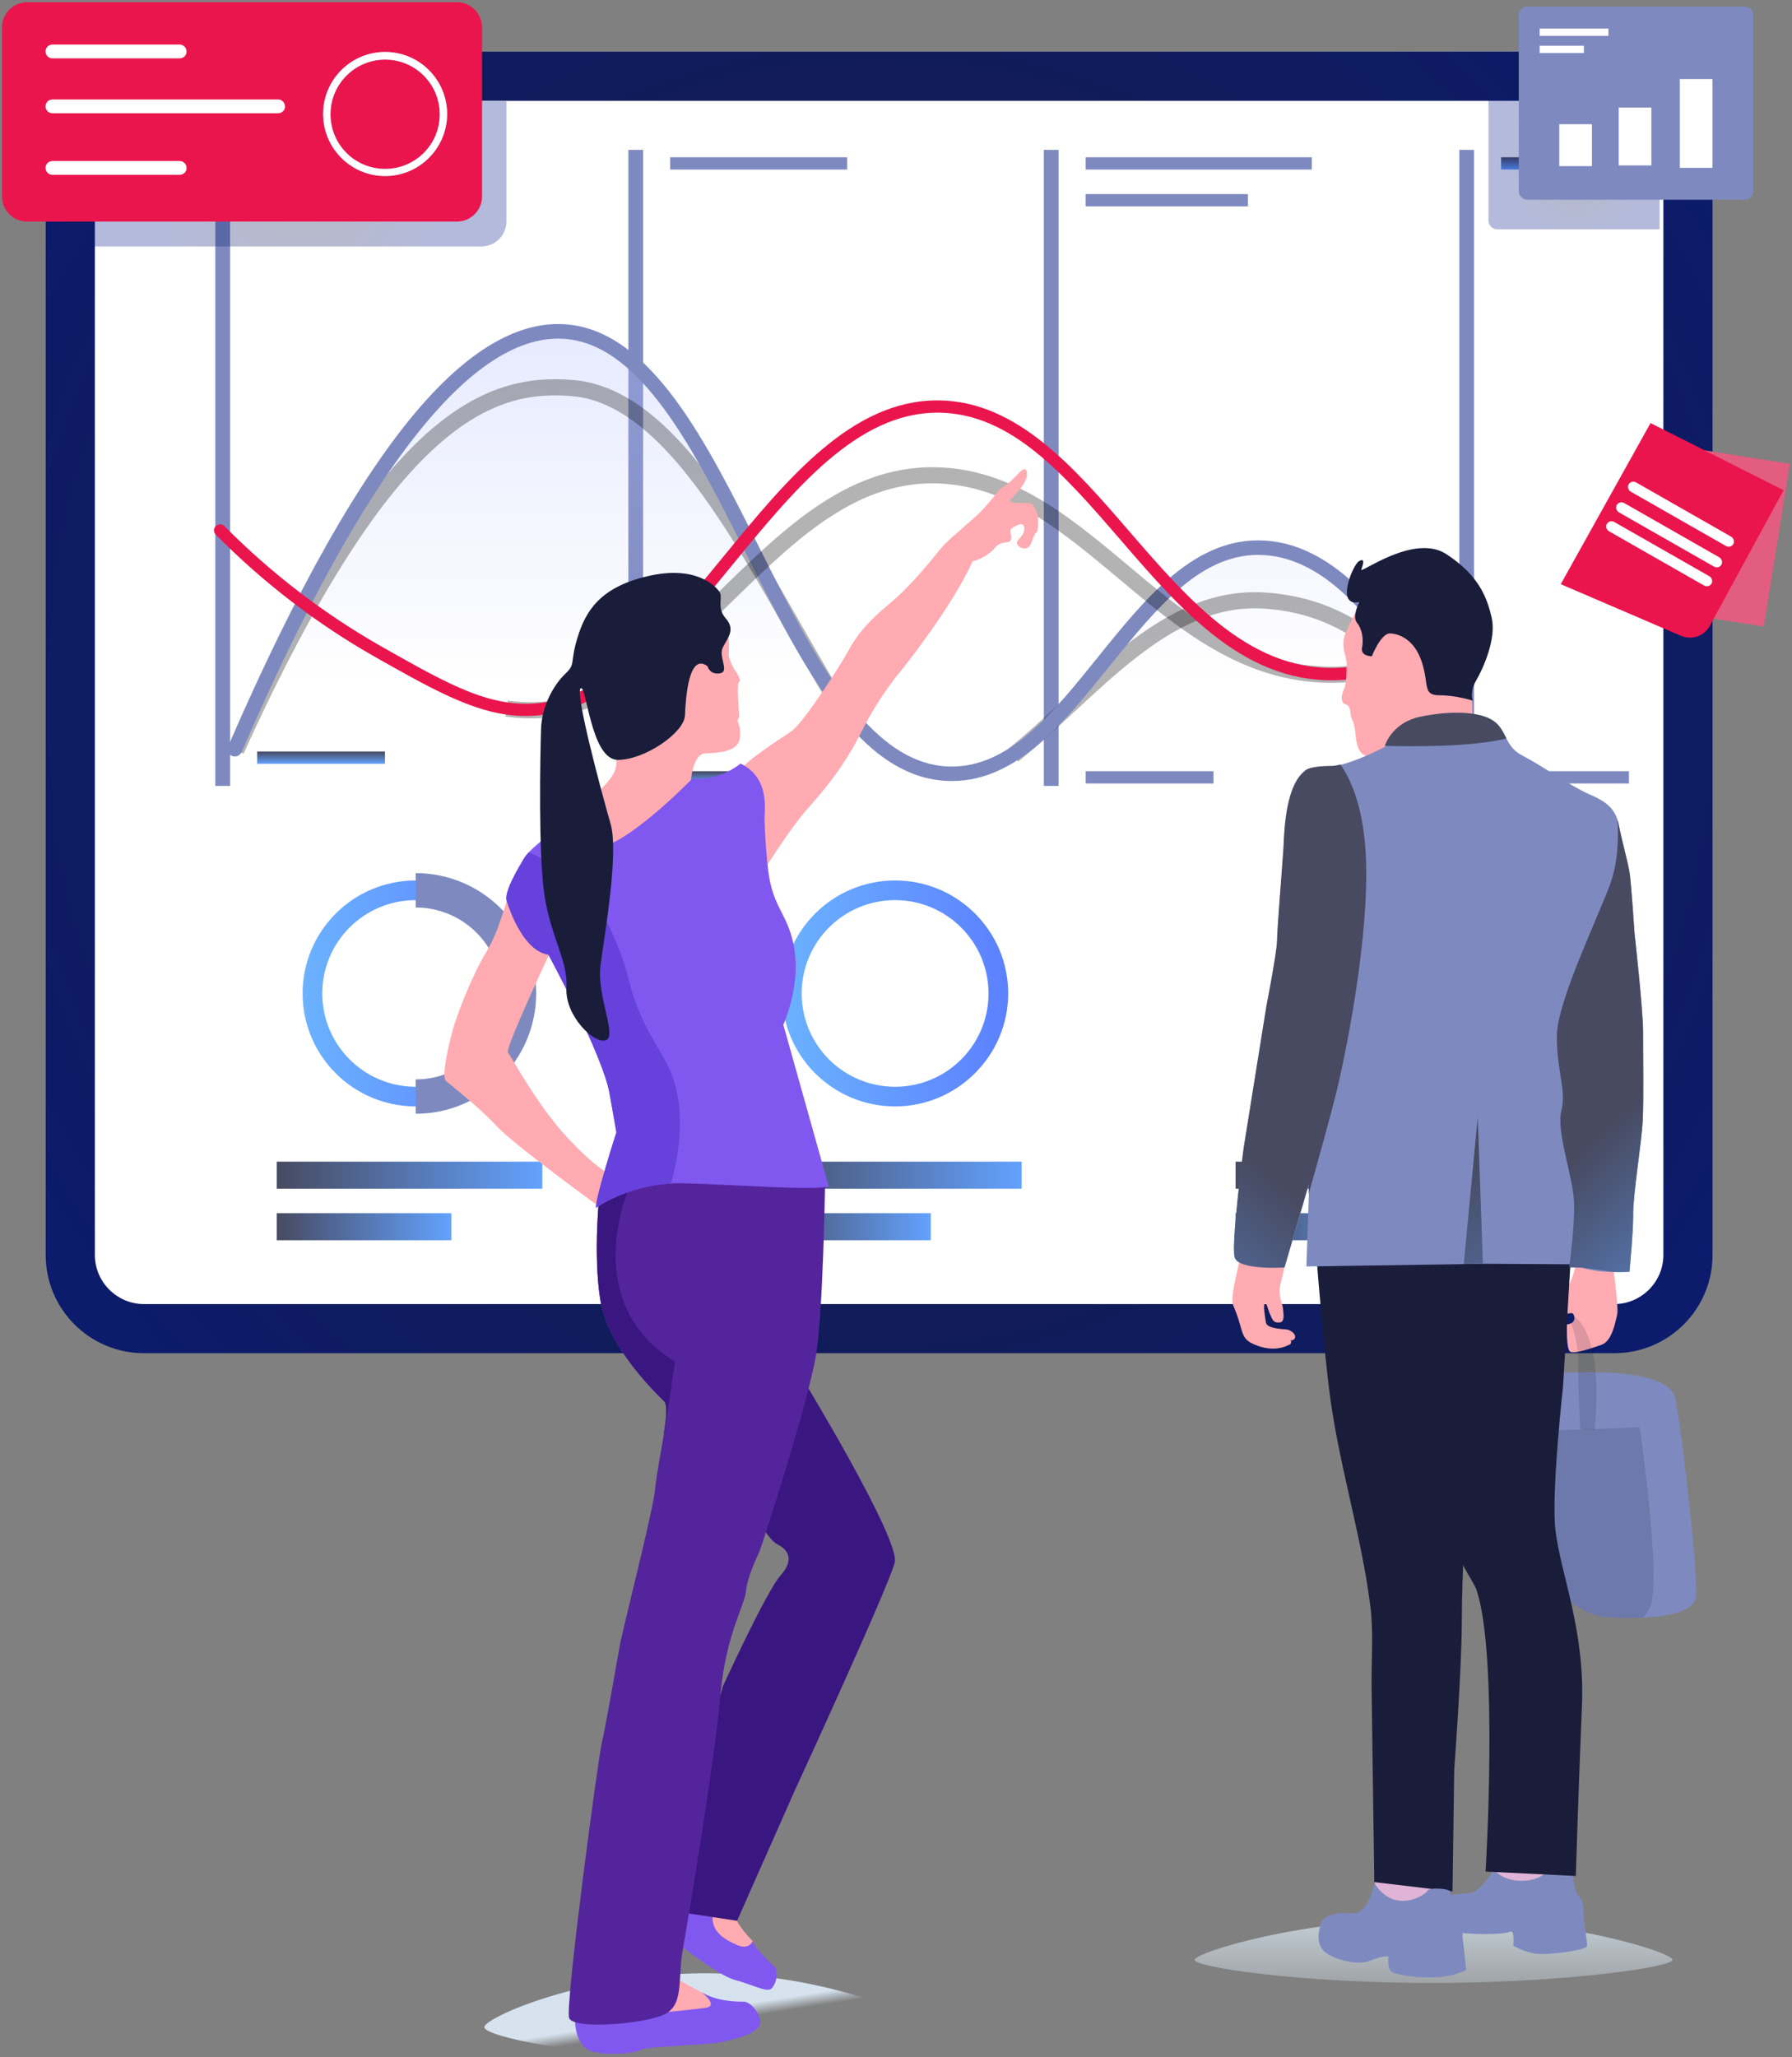 <?xml version="1.0" encoding="UTF-8"?>
<svg width="555px" height="637px" viewBox="0 0 555 637" version="1.1" xmlns="http://www.w3.org/2000/svg" xmlns:xlink="http://www.w3.org/1999/xlink">
    <rect x="0" y="0" width="555" height="637" fill="#808080" stroke="none"/>
    <!-- Generator: Sketch 54.1 (76490) - https://sketchapp.com -->
    <title>wireframing</title>
    <desc>Created with Sketch.</desc>
    <defs>
        <linearGradient x1="50%" y1="-53.275%" x2="50%" y2="189.364%" id="linearGradient-1">
            <stop stop-color="#D6E3EE" offset="0%"></stop>
            <stop stop-color="#D6E3EE" stop-opacity="0" offset="100%"></stop>
        </linearGradient>
        <linearGradient x1="46.883%" y1="46.762%" x2="54.678%" y2="56.15%" id="linearGradient-2">
            <stop stop-color="#D6E3EE" offset="0%"></stop>
            <stop stop-color="#D6E3EE" stop-opacity="0" offset="100%"></stop>
        </linearGradient>
        <radialGradient cx="50%" cy="50%" fx="50%" fy="50%" r="127.5%" gradientTransform="translate(0.5,0.5),scale(0.781,1),translate(-0.5,-0.5)" id="radialGradient-3">
            <stop stop-color="#191D3A" offset="0%"></stop>
            <stop stop-color="#031A8C" offset="100%"></stop>
        </radialGradient>
        <linearGradient x1="0%" y1="50%" x2="100%" y2="50%" id="linearGradient-4">
            <stop stop-color="#6BB2FF" offset="0%"></stop>
            <stop stop-color="#5C80FF" offset="100%"></stop>
        </linearGradient>
        <linearGradient x1="0%" y1="50%" x2="100%" y2="50%" id="linearGradient-5">
            <stop stop-color="#474A61" offset="0%"></stop>
            <stop stop-color="#63A2FF" offset="100%"></stop>
        </linearGradient>
        <linearGradient x1="0%" y1="50%" x2="100%" y2="50%" id="linearGradient-6">
            <stop stop-color="#474A61" offset="0%"></stop>
            <stop stop-color="#63A2FF" offset="100%"></stop>
        </linearGradient>
        <linearGradient x1="0%" y1="50%" x2="116.667%" y2="50%" id="linearGradient-7">
            <stop stop-color="#907DFF" offset="0%"></stop>
            <stop stop-color="#AC7ED2" offset="32.7%"></stop>
            <stop stop-color="#E4809F" offset="69.46%"></stop>
            <stop stop-color="#D17FB0" offset="100%"></stop>
        </linearGradient>
        <linearGradient x1="50%" y1="1.06%" x2="50%" y2="99.388%" id="linearGradient-8">
            <stop stop-color="#474A61" offset="0%"></stop>
            <stop stop-color="#63A2FF" offset="100%"></stop>
        </linearGradient>
        <linearGradient x1="50%" y1="1.06%" x2="50%" y2="99.388%" id="linearGradient-9">
            <stop stop-color="#474A61" offset="0%"></stop>
            <stop stop-color="#63A2FF" offset="100%"></stop>
        </linearGradient>
        <linearGradient x1="50%" y1="1.06%" x2="50%" y2="99.388%" id="linearGradient-10">
            <stop stop-color="#474A61" offset="0%"></stop>
            <stop stop-color="#63A2FF" offset="100%"></stop>
        </linearGradient>
        <linearGradient x1="50%" y1="81.056%" x2="50%" y2="-36.895%" id="linearGradient-11">
            <stop stop-color="#B6C1FF" stop-opacity="0" offset="0%"></stop>
            <stop stop-color="#B6C1FF" stop-opacity="0.5" offset="100%"></stop>
        </linearGradient>
        <linearGradient x1="50.199%" y1="-3.725%" x2="50.199%" y2="101.492%" id="linearGradient-12">
            <stop stop-color="#000000" offset="0%"></stop>
            <stop stop-color="#000000" offset="100%"></stop>
        </linearGradient>
        <linearGradient x1="49.962%" y1="-1.691%" x2="49.962%" y2="100.698%" id="linearGradient-13">
            <stop stop-color="#000000" offset="0%"></stop>
            <stop stop-color="#000000" offset="100%"></stop>
        </linearGradient>
        <linearGradient x1="-0.106%" y1="50%" x2="100.053%" y2="50%" id="linearGradient-14">
            <stop stop-color="#000000" offset="0%"></stop>
            <stop stop-color="#000000" offset="100%"></stop>
        </linearGradient>
        <linearGradient x1="47.954%" y1="26.789%" x2="70.729%" y2="317.476%" id="linearGradient-15">
            <stop stop-color="#474A61" offset="0%"></stop>
            <stop stop-color="#63A2FF" offset="100%"></stop>
        </linearGradient>
        <linearGradient x1="41.475%" y1="85.148%" x2="22.617%" y2="164.38%" id="linearGradient-16">
            <stop stop-color="#474A61" offset="0%"></stop>
            <stop stop-color="#63A2FF" offset="100%"></stop>
        </linearGradient>
        <linearGradient x1="53.293%" y1="69.416%" x2="68.353%" y2="153.243%" id="linearGradient-17">
            <stop stop-color="#474A61" offset="0%"></stop>
            <stop stop-color="#63A2FF" offset="100%"></stop>
        </linearGradient>
        <linearGradient x1="12.742%" y1="40.923%" x2="-222.499%" y2="-31.503%" id="linearGradient-18">
            <stop stop-color="#474A61" offset="0%"></stop>
            <stop stop-color="#63A2FF" offset="100%"></stop>
        </linearGradient>
        <radialGradient cx="50%" cy="50%" fx="50%" fy="50%" r="58.074%" gradientTransform="translate(0.5,0.5),scale(0.755,1),translate(-0.5,-0.5)" id="radialGradient-19">
            <stop stop-color="#191D3A" offset="0%"></stop>
            <stop stop-color="#031A8C" offset="100%"></stop>
        </radialGradient>
        <radialGradient cx="50%" cy="49.89%" fx="50%" fy="49.89%" r="106.255%" gradientTransform="translate(0.5,0.499),scale(0.353,1),translate(-0.5,-0.499)" id="radialGradient-20">
            <stop stop-color="#191D3A" offset="0%"></stop>
            <stop stop-color="#031A8C" offset="100%"></stop>
        </radialGradient>
    </defs>
    <g id="Illustrations" stroke="none" stroke-width="1" fill="none" fill-rule="evenodd">
        <g id="1.-Cover-Copy-3" transform="translate(-586, -77)">
            <g id="wireframing" transform="translate(586, 77)">
                <path d="M518,606.847 C518,604.584 485.314,594 444.418,594 C403.522,594 370,604.584 370,606.847 C370,609.109 402.458,614 443.278,614 C484.098,614 518,609.109 518,606.847 Z" id="Path" fill="url(#linearGradient-1)" fill-rule="nonzero"></path>
                <path d="M286,627.671 C286,624.765 255.938,611 218.379,611 C180.82,611 150,624.765 150,627.671 C150,630.576 179.835,637 217.394,637 C254.953,637 286,630.576 286,627.671 Z" id="Path" fill="url(#linearGradient-2)" fill-rule="nonzero"></path>
                <g id="Group" transform="translate(14, 16)">
                    <g fill-rule="nonzero" id="Path">
                        <path d="M30.609,403 C13.782,403 0.152,389.389 0.152,372.585 L0.152,30.415 C0.152,13.611 13.782,0 30.609,0 L485.934,0 C502.762,0 516.391,13.611 516.391,30.415 L516.391,372.585 C516.391,389.389 502.762,403 485.934,403 L30.609,403 Z" fill="url(#radialGradient-3)"></path>
                        <path d="M501.163,30.415 L501.163,372.585 C501.163,380.949 494.31,387.792 485.934,387.792 L30.609,387.792 C22.233,387.792 15.381,380.949 15.381,372.585 L15.381,30.415 C15.381,22.051 22.233,15.208 30.609,15.208 L485.934,15.208 C494.31,15.208 501.163,21.975 501.163,30.415 Z" fill="#FFFFFF"></path>
                    </g>
                    <g transform="translate(71.573, 253.966)">
                        <g fill-rule="nonzero">
                            <g transform="translate(7.614, 0)">
                                <path d="M35.558,72.616 C16.218,72.616 0.533,56.952 0.533,37.639 C0.533,18.325 16.218,2.661 35.558,2.661 C54.898,2.661 70.583,18.325 70.583,37.639 C70.583,56.876 54.822,72.616 35.558,72.616 Z M35.558,8.744 C19.568,8.744 6.624,21.671 6.624,37.639 C6.624,53.607 19.568,66.533 35.558,66.533 C51.548,66.533 64.492,53.607 64.492,37.639 C64.492,21.671 51.472,8.744 35.558,8.744 Z" id="Shape" fill="url(#linearGradient-4)"></path>
                                <path d="M35.558,74.897 L35.558,64.252 C50.253,64.252 62.208,52.314 62.208,37.639 C62.208,22.963 50.253,11.025 35.558,11.025 L35.558,0.38 C56.116,0.38 72.867,17.108 72.867,37.639 C72.867,58.169 56.116,74.897 35.558,74.897 Z" id="Path" fill="#7E8ABF"></path>
                            </g>
                            <rect id="Rectangle" fill="url(#linearGradient-5)" x="0.152" y="89.725" width="82.233" height="8.364"></rect>
                            <rect id="Rectangle" fill="url(#linearGradient-6)" x="0.152" y="105.692" width="54.06" height="8.364"></rect>
                        </g>
                        <g transform="translate(148.476, 2.281)" fill-rule="nonzero">
                            <path d="M43.172,70.335 C23.832,70.335 8.147,54.671 8.147,35.358 C8.147,16.044 23.832,0.38 43.172,0.38 C62.512,0.38 78.197,16.044 78.197,35.358 C78.197,54.595 62.436,70.335 43.172,70.335 Z M43.172,6.463 C27.182,6.463 14.238,19.39 14.238,35.358 C14.238,51.325 27.182,64.252 43.172,64.252 C59.162,64.252 72.106,51.325 72.106,35.358 C72.106,19.39 59.086,6.463 43.172,6.463 Z" id="Shape" fill="url(#linearGradient-4)"></path>
                            <rect id="Rectangle" fill="url(#linearGradient-5)" x="0.152" y="87.443" width="82.233" height="8.364"></rect>
                            <rect id="Rectangle" fill="url(#linearGradient-6)" x="0.152" y="103.411" width="54.06" height="8.364"></rect>
                        </g>
                        <g transform="translate(296.951, 5.323)">
                            <g transform="translate(10.66, 0)">
                                <ellipse id="Oval" stroke="#FFFFFF" stroke-width="8" cx="32.512" cy="32.316" rx="31.979" ry="31.936"></ellipse>
                                <path d="M32.512,0.38 C50.177,0.38 64.492,14.675 64.492,32.316 C64.492,49.957 50.177,64.252 32.512,64.252" id="Path" stroke="url(#linearGradient-7)" stroke-width="14"></path>
                            </g>
                            <rect id="Rectangle" fill="url(#linearGradient-5)" fill-rule="nonzero" x="0.152" y="84.402" width="82.233" height="8.364"></rect>
                            <rect id="Rectangle" fill="url(#linearGradient-6)" fill-rule="nonzero" x="0.152" y="100.37" width="54.06" height="8.364"></rect>
                        </g>
                    </g>
                    <g transform="translate(51.776, 30.415)">
                        <g transform="translate(0.761, 0)" fill-rule="nonzero" id="Rectangle">
                            <rect fill="#7E8ABF" x="0.152" y="0" width="4.568" height="196.938"></rect>
                            <rect fill="url(#linearGradient-8)" x="13.096" y="2.281" width="39.594" height="3.802"></rect>
                            <rect fill="url(#linearGradient-8)" x="13.096" y="186.292" width="39.594" height="3.802"></rect>
                            <rect fill="url(#linearGradient-9)" x="13.096" y="13.687" width="27.411" height="3.802"></rect>
                        </g>
                        <g transform="translate(128.679, 0)" fill-rule="nonzero" id="Rectangle">
                            <rect fill="#7E8ABF" x="0.152" y="0" width="4.568" height="196.938"></rect>
                            <rect fill="#7E8ABF" x="13.096" y="2.281" width="54.822" height="3.802"></rect>
                            <rect fill="url(#linearGradient-8)" x="13.096" y="192.375" width="39.594" height="3.802"></rect>
                        </g>
                        <g transform="translate(257.358, 0)" fill="#7E8ABF" fill-rule="nonzero" id="Rectangle">
                            <rect x="0.152" y="0" width="4.568" height="196.938"></rect>
                            <rect x="13.096" y="2.281" width="70.05" height="3.802"></rect>
                            <rect x="13.096" y="192.375" width="39.594" height="3.802"></rect>
                            <rect x="13.096" y="13.687" width="50.253" height="3.802"></rect>
                        </g>
                        <g transform="translate(386.037, 0)" fill-rule="nonzero" id="Rectangle">
                            <rect fill="#7E8ABF" x="0.152" y="0" width="4.568" height="196.938"></rect>
                            <rect fill="url(#linearGradient-10)" x="13.096" y="2.281" width="16.751" height="3.802"></rect>
                            <rect fill="#7E8ABF" x="13.096" y="192.375" width="39.594" height="3.802"></rect>
                        </g>
                        <g transform="translate(0, 53.226)" id="Path">
                            <path d="M6.244,136.108 C51.319,32.088 85.583,-1.445 110.024,0.76 C160.506,5.323 176.343,136.792 228.805,137.628 C268.094,138.237 286.063,65.164 326.266,67.674 C353.296,69.346 374.92,108.05 388.473,139.909 L6.244,136.108 Z" fill="url(#linearGradient-11)" fill-rule="nonzero"></path>
                            <path d="M247.992,134.207 C272.434,114.589 294.591,84.402 325.657,86.303 C353.22,87.976 372.788,105.768 386.57,137.248" stroke="url(#linearGradient-12)" stroke-width="5" opacity="0.3"></path>
                            <path d="M7.386,132.686 C54.593,28.666 86.116,18.325 111.699,20.53 C148.019,23.648 173.374,87.9 199.567,127.363" stroke="url(#linearGradient-13)" stroke-width="5" opacity="0.3"></path>
                            <path d="M229.033,142.191 C228.881,142.191 228.653,142.191 228.5,142.191 C200.328,141.734 182.587,106.225 165.379,71.932 C149.466,40.224 133.019,7.452 109.567,5.323 C80.786,2.737 46.979,45.775 9.061,133.218 C8.528,134.359 7.233,134.891 6.091,134.435 C4.949,133.902 4.416,132.61 4.873,131.469 C25.812,83.109 45.837,47.752 64.339,26.385 C80.177,8.136 95.557,-0.532 109.948,0.836 C135.989,3.194 152.968,37.106 169.415,69.955 C186.013,103.031 203.145,137.248 228.5,137.704 C246.698,138.008 260.175,121.356 274.414,103.639 C289.185,85.314 304.489,66.381 326.037,67.75 C348.651,69.118 369.819,92.614 388.93,137.552 C389.387,138.693 388.854,140.062 387.712,140.518 C386.57,140.974 385.199,140.442 384.742,139.301 C366.392,96.112 346.519,73.528 325.809,72.236 C306.621,71.019 292.687,88.28 277.992,106.453 C263.906,124.018 249.211,142.191 229.033,142.191 Z" fill="#7E8ABF" fill-rule="nonzero"></path>
                            <path d="M91.141,119.759 C145.125,127.667 170.252,46.839 223.627,47.524 C272.51,48.132 296.342,113.144 351.545,109.114" stroke="url(#linearGradient-14)" stroke-width="5" opacity="0.3"></path>
                            <path d="M97.004,122.041 C94.948,122.041 92.969,121.888 90.837,121.584 C78.73,119.835 66.319,112.764 50.558,103.868 C32.436,93.602 15.837,80.828 1.066,65.925 C0.305,65.164 0.305,63.948 1.066,63.263 C1.827,62.503 3.046,62.503 3.731,63.263 C18.274,77.939 34.644,90.485 52.461,100.598 C68.451,109.646 79.948,116.186 91.37,117.858 C118.019,121.736 137.74,97.785 158.526,72.388 C177.942,48.74 197.968,24.332 224.541,24.332 C224.693,24.332 224.922,24.332 225.074,24.332 C249.211,24.636 266.952,45.166 284.084,65.012 C302.814,86.683 322.154,109.038 350.098,107.061 C360.986,106.301 371.646,101.967 381.925,94.287 C382.763,93.678 383.981,93.831 384.59,94.667 C385.199,95.503 385.047,96.72 384.209,97.328 C373.397,105.464 361.976,110.027 350.403,110.863 C320.555,112.992 300.53,89.877 281.266,67.522 C263.906,47.448 247.536,28.438 225.074,28.134 C224.922,28.134 224.769,28.134 224.541,28.134 C199.719,28.134 180.303,51.858 161.42,74.821 C142.384,98.089 122.74,122.041 97.004,122.041 Z" fill="#EB154D" fill-rule="nonzero"></path>
                        </g>
                    </g>
                </g>
                <g id="Group" transform="translate(137, 145)" fill-rule="nonzero">
                    <path d="M84.387,448.142 C84.387,448.142 81.885,448.599 83.857,452.481 C85.828,456.364 93.789,459.18 95.078,458.647 C96.367,458.114 96.139,456.059 96.139,456.059 C96.139,456.059 91.135,450.959 90.832,448.523 C90.529,446.087 84.387,448.142 84.387,448.142 Z" id="Path" fill="#FFABB1"></path>
                    <path d="M73.545,457.201 C73.545,457.201 85.6,466.793 90.68,468.087 C95.76,469.381 100.461,472.045 101.902,470.751 C103.342,469.457 104.404,465.346 102.736,463.824 C101.068,462.301 96.291,457.658 96.139,455.983 C96.139,455.983 95.078,458.876 91.363,457.277 C87.648,455.678 83.477,453.319 83.705,448.599 L74.834,446.62 L73.545,457.201 Z" id="Path" fill="#8058F0"></path>
                    <path d="M112.213,282.953 C112.213,282.953 141.783,331.672 140.115,338.752 C138.447,345.831 109.256,409.167 109.256,409.167 L91.287,449.741 L68.162,446.239 L86.889,377.118 C86.889,377.118 100.309,347.811 104.707,342.863 C109.105,337.915 107.133,334.87 103.797,333.195 C100.537,331.52 96.064,322.538 96.064,322.538 L112.213,282.953 Z" id="Path" fill="#3A1680"></path>
                    <polygon id="Path" fill="#FFABB1" points="72.787 467.858 82.492 473.111 84.615 478.211 63.461 481.484"></polygon>
                    <path d="M41.094,480.419 C41.094,480.419 40.867,488.945 46.857,490.315 C52.846,491.685 60.58,490.543 61.641,489.63 C62.703,488.716 81.809,488.183 85.752,487.422 C89.695,486.661 98.262,484.682 98.414,481.408 C98.566,478.059 95.154,474.786 93.41,474.786 C91.666,474.786 85.373,474.862 80.293,471.893 C80.293,471.893 85.828,476.08 81.506,476.689 C77.184,477.298 68.541,478.135 63.006,478.592 C57.471,479.049 41.094,480.419 41.094,480.419 Z" id="Path" fill="#8058F0"></path>
                    <path d="M35.939,144.407 C35.939,144.407 19.182,179.729 20.32,180.947 C21.457,182.165 29.115,197.009 38.971,207.514 C48.828,218.019 52.922,219.085 52.922,219.085 L50.344,229.895 C50.344,229.895 22.291,209.646 16.756,203.632 C11.221,197.618 2.73,191.147 1.137,189.701 C-0.455,188.255 2.199,177.673 3.26,173.791 C4.322,169.909 8.871,157.501 13.799,149.431 C18.727,141.362 21.078,127.508 22.973,126.747 C24.869,125.985 35.939,144.407 35.939,144.407 Z" id="Path" fill="#FFABB1"></path>
                    <path d="M100.84,122.484 C100.84,122.484 108.27,110.76 113.199,105.28 C118.127,99.799 124.572,92.11 129.955,81.3 C135.338,70.415 142.01,62.726 142.01,62.726 C142.01,62.726 157.629,43.467 164.225,28.775 C164.225,28.775 168.016,28.166 171.277,24.512 C171.277,24.512 171.959,23.142 174.764,22.913 C177.57,22.685 175.143,19.488 176.281,18.65 C177.418,17.813 180.223,16.062 180.223,18.727 C180.223,21.391 177.342,22.076 178.1,23.522 C178.783,24.893 180.906,25.273 181.74,24.207 C182.65,23.218 183.029,20.63 183.863,20.021 C184.773,19.412 184.773,14.311 183.787,12.865 C182.801,11.419 183.18,10.733 180.527,10.733 C177.873,10.733 174.992,10.733 176.053,9.592 C177.039,8.45 182.65,3.273 180.678,0.381 C180.678,0.381 180.072,-0.228 178.48,1.522 C176.887,3.273 174.537,5.557 173.475,5.862 C172.414,6.166 169.609,11.038 164.756,15.301 C159.904,19.64 156.189,22.609 154.445,24.74 C152.701,26.872 145.65,36.007 138.371,42.02 C131.092,48.034 128.135,52.145 125.709,56.56 C123.283,60.975 111.91,78.864 107.967,81.529 C104.025,84.193 93.713,90.664 91.893,94.013 C90.074,97.287 96.746,122.179 100.84,122.484 Z" id="Path" fill="#FFABB1"></path>
                    <path d="M77.033,96.145 C77.033,96.145 77.715,88.532 81.279,88.304 C84.842,88.076 91.59,88.076 92.121,83.508 C92.727,79.017 90.529,78.408 91.969,77.114 C91.969,77.114 91.059,66.609 91.818,66.228 C92.576,65.847 91.742,64.096 90.908,62.955 C90.074,61.813 88.633,59.072 88.709,57.398 C88.785,55.723 89.012,51.84 87.951,50.013 C86.889,48.187 80.748,39.204 77.791,39.204 C74.834,39.204 65.963,36.692 57.775,46.892 C49.586,57.017 49.586,69.653 51.406,73.764 C53.225,77.799 54.666,89.979 53.605,93.176 C52.619,96.449 46.477,103.072 41.398,103.3 C36.318,103.529 34.346,116.546 34.346,116.546 C34.346,116.546 42.762,121.113 51.027,120.58 C59.367,120.276 77.564,101.778 77.033,96.145 Z" id="Path" fill="#FFABB1"></path>
                    <path d="M118.506,222.511 C118.506,222.511 117.9,261.486 115.777,274.275 C113.199,289.956 98.717,334.337 98.186,335.479 C97.656,336.62 94.395,343.319 94.016,347.811 C93.637,352.226 87.723,360.98 86.055,380.544 C84.387,400.108 76.047,449.589 74.455,458.8 C72.787,468.087 75.061,476.156 68.238,478.972 C61.414,481.789 40.715,483.388 39.275,479.886 C37.91,476.308 48.145,400.108 49.359,394.779 C50.648,389.451 53.756,371.029 54.818,365.243 C55.803,359.382 65.432,322.461 65.963,315.534 C66.266,311.728 67.707,304.801 68.617,299.015 C69.375,294.372 69.678,290.337 68.844,289.119 C68.768,289.043 68.768,288.967 68.693,288.967 C66.418,286.683 51.406,272.448 48.98,257.908 C46.553,243.292 48.752,223.805 48.752,223.805 C48.752,223.805 52.543,222.967 57.016,221.749 C59.064,221.216 61.338,220.607 63.385,219.922 C66.266,219.009 68.92,218.019 70.436,217.106 C75.516,213.756 106.602,213.756 118.506,222.511 Z" id="Path" fill="#54249C"></path>
                    <path d="M72.029,276.635 L68.768,298.939 L68.617,298.863 C69.375,294.219 69.678,290.185 68.844,288.967 C68.768,288.891 68.768,288.815 68.693,288.815 C66.418,286.531 51.406,272.296 48.98,257.756 C46.553,243.14 48.752,223.652 48.752,223.652 C48.752,223.652 52.543,222.815 57.016,221.597 C58.078,222.054 57.775,223.043 57.775,223.043 C57.775,223.043 42.08,258.137 72.029,276.635 Z" id="Path" fill="#3A1680"></path>
                    <path d="M119.643,222.282 C116.232,223.805 90.074,221.749 74.303,221.369 C73.09,221.369 71.953,221.369 70.816,221.445 C56.941,222.206 47.615,228.981 47.615,228.981 C47.16,226.545 53.908,205.611 53.908,205.611 C53.908,205.611 53.908,205.611 51.785,193.583 C49.662,181.556 32.83,150.573 32.83,150.573 C25.172,149.508 20.85,136.795 19.941,133.978 C18.955,131.238 23.807,123.321 25.324,120.733 C25.627,120.2 26.158,119.591 26.764,118.906 C29.418,116.165 34.195,112.587 34.195,112.587 C34.195,112.587 37.152,115.556 45.947,117.536 C54.742,119.515 77.336,96.145 77.336,96.145 C86.131,96.83 92.348,91.425 92.348,91.425 C100.537,95.46 100.082,103.605 99.779,108.172 C99.779,108.172 99.93,116.241 100.916,124.539 C102.281,135.653 106.527,137.632 108.574,146.539 C109.863,152.096 110.318,160.622 105.617,172.345 L119.643,222.282 Z" id="Path" fill="#8058F0"></path>
                    <path d="M70.816,221.445 C56.941,222.206 47.615,228.981 47.615,228.981 C47.16,226.545 53.908,205.611 53.908,205.611 C53.908,205.611 53.908,205.611 51.785,193.583 C49.662,181.556 32.83,150.573 32.83,150.573 C25.172,149.508 20.85,136.795 19.941,133.978 C18.955,131.238 23.807,123.321 25.324,120.733 C25.627,120.2 26.158,119.591 26.764,118.906 C32.375,121.266 40.033,125.605 46.25,133.445 C51.406,139.916 53.908,146.767 55.348,150.573 C57.016,154.989 57.32,157.12 58.381,160.85 C61.869,172.954 66.873,178.891 69.754,184.829 C73.318,192.061 75.744,203.403 70.816,221.445 Z" id="Path" fill="#6741DC"></path>
                    <path d="M82.113,61.28 C82.113,61.28 82.795,64.02 85.98,63.487 C89.088,62.955 85.373,58.311 86.889,55.418 C88.406,52.449 90.832,49.937 87.799,46.512 C84.766,43.086 87.117,39.965 85.752,38.138 C84.387,36.311 78.322,29.917 63.537,33.418 C48.828,36.844 44.355,44.228 41.852,52.449 C39.35,60.671 41.473,60.442 37.986,63.716 C34.574,66.989 30.707,73.612 30.555,80.996 C30.328,88.38 29.645,119.667 31.693,132.608 C33.74,145.549 38.971,152.553 38.441,160.926 C37.91,169.3 46.781,178.206 50.572,177.141 C54.287,175.999 47.766,163.362 48.98,153.999 C50.193,144.56 54.742,119.058 52.088,109.999 C49.434,100.864 41.018,69.577 42.838,68.131 C44.658,66.685 45.947,90.283 54.363,90.283 C62.703,90.283 74.834,81.909 75.137,76.581 C75.365,71.176 76.275,56.941 82.113,61.28 Z" id="Path" fill="#191D3A"></path>
                </g>
                <g id="Group" transform="translate(381, 169)" fill-rule="nonzero">
                    <path d="M119.872,237.969 C119.34,239.945 118.429,246.178 115.013,247.394 C111.521,248.61 106.586,250.282 105.296,249.522 C104.005,248.686 104.309,241.085 104.309,241.085 C104.309,241.085 106.966,240.933 106.586,238.729 C106.207,236.601 104.537,238.121 104.461,237.741 C104.309,237.437 103.626,231.281 105.068,228.545 C106.055,226.645 106.586,224.593 106.814,223.528 C106.966,223.072 106.966,222.768 106.966,222.768 L107.497,222.844 L118.657,223.68 C118.657,223.68 118.733,224.137 118.809,224.973 C118.885,225.581 119.037,226.417 119.113,227.329 C119.568,231.053 120.175,236.677 119.872,237.969 Z" id="Path" fill="#FFABB1"></path>
                    <g transform="translate(90.34, 237.133)" id="Path">
                        <path d="M53.673,89.457 C52.306,91.433 49.877,94.169 37.579,94.701 C34.846,94.853 31.581,94.853 27.785,94.701 C6.832,94.017 -0.304,62.627 0.683,51.075 C1.063,47.047 2.126,41.954 3.34,37.014 C5.618,27.818 8.503,19.229 8.503,19.229 C8.503,19.229 45.322,15.809 47.524,26.906 C49.725,38.002 55.343,87.101 53.673,89.457 Z" fill="#7E8ABF"></path>
                        <path d="M39.932,90.825 C39.401,92.345 38.565,93.637 37.503,94.701 C34.77,94.853 31.505,94.853 27.709,94.701 C6.757,94.017 -0.38,62.627 0.607,51.075 C0.987,47.047 2.05,41.954 3.264,37.014 L36.516,35.798 C36.516,35.798 43.12,81.781 39.932,90.825 Z" fill="#191D3A" opacity="0.15"></path>
                        <path d="M18.068,36.406 L22.471,36.634 C22.471,36.634 26.647,4.028 13.437,-1.13686838e-13 C13.437,-1.13686838e-13 17.461,5.776 17.461,16.341 C17.461,26.906 18.068,36.406 18.068,36.406 Z" fill="#191D3A" opacity="0.15"></path>
                    </g>
                    <g transform="translate(63.01, 216.612)" id="Path">
                        <polygon fill="#E0B4D7" points="35.757 190.847 35.757 203.387 19.359 203.387 19.131 189.403"></polygon>
                        <path d="M18.675,193.203 C18.675,193.203 14.5,200.347 11.16,200.575 C7.819,200.803 3.188,201.107 2.202,202.399 C1.215,203.691 -2.353,211.52 6.377,212.66 C15.031,213.724 22.168,213.192 23.686,212.508 C25.204,211.748 24.673,216.84 24.673,216.84 C24.673,216.84 29,219.424 33.327,219.424 C37.654,219.424 47.372,218.208 47.524,216.916 C47.599,215.624 46.385,208.632 46.385,206.96 C46.385,205.287 46.461,203.007 45.17,201.715 C43.88,200.423 43.272,197.459 43.272,195.939 C43.348,194.495 38.11,191.987 33.859,194.951 C29.455,197.915 21.56,197.155 18.675,193.203 Z" fill="#7E8ABF"></path>
                        <path d="M42.665,0.836 L40.084,43.626 C40.084,43.626 36.364,77.068 37.73,88.165 C39.325,101.846 46.916,119.023 45.929,142.584 C44.942,166.145 44.031,195.255 44.031,195.255 L16.094,193.887 C16.094,193.887 20.118,127.611 13.361,106.938 C12.147,103.29 7.212,97.893 7.364,92.801 C7.516,87.709 7.516,4.636 8.579,2.052 C9.641,-0.532 42.665,0.836 42.665,0.836 Z" fill="#191D3A"></path>
                    </g>
                    <g transform="translate(26.571, 217.372)" id="Path">
                        <polygon fill="#E0B4D7" points="35.529 191.151 35.529 203.615 18.372 203.615 18.068 189.631"></polygon>
                        <path d="M0.228,3.876 C1.291,16.873 2.429,29.87 3.948,42.79 C6.605,65.668 13.817,87.557 16.777,110.434 C17.916,119.023 17.081,128.143 17.233,136.884 C17.385,146.004 17.461,155.125 17.613,164.321 C17.764,175.038 17.916,185.678 18.068,196.395 L42.285,199.283 L42.817,161.585 C42.817,161.585 45.17,130.195 45.17,115.222 C45.17,100.25 46.688,80.108 45.853,71.9 C45.018,63.692 45.17,16.341 45.17,16.341 L46.385,0.151 C46.385,0.076 0.228,3.876 0.228,3.876 Z" fill="#191D3A"></path>
                        <path d="M18.144,196.775 C18.144,196.775 16.094,206.352 11.691,206.048 C7.288,205.743 2.429,206.2 1.518,209.24 C0.607,212.28 -0.152,216.536 3.872,218.816 C7.971,221.096 13.589,222.084 17.005,220.64 C20.421,219.196 22.471,219.424 22.471,219.424 C22.471,219.424 21.712,223.68 24.065,224.517 C26.419,225.353 39.021,227.709 46.537,223.528 L45.398,213.268 C45.398,213.268 45.702,208.404 45.094,206.504 C44.487,204.603 41.071,200.879 41.602,199.587 C42.134,198.371 35.149,197.915 34.542,199.055 C34.01,200.347 24.293,206.58 18.144,196.775 Z" fill="#7E8ABF"></path>
                    </g>
                    <path d="M40.767,17.405 C40.767,17.405 36.136,25.005 35.301,28.35 C34.466,31.694 36.06,34.43 36.06,36.254 C36.06,38.154 36.136,42.714 35.149,44.69 C34.162,46.667 34.39,48.795 35.757,49.099 C37.123,49.403 37.199,51.151 37.351,52.519 C37.503,53.887 38.338,53.963 38.717,57.459 C39.021,60.955 39.552,64.984 42.817,65.06 C46.081,65.136 47.827,63.768 47.827,63.768 C47.827,63.768 51.016,57.915 52.534,56.623 C54.052,55.331 71.437,51.911 75.081,52.367 L74.777,45.527 C74.702,45.603 67.717,17.937 40.767,17.405 Z" id="Path" fill="#FFABB1"></path>
                    <path d="M127.767,177.85 C127.463,184.614 124.806,200.423 124.806,206.96 C124.806,207.264 124.806,207.644 124.806,208.024 C124.73,213.344 123.971,221.172 123.743,223.833 C123.668,224.441 123.668,224.821 123.668,224.821 C123.668,224.821 121.542,224.973 118.809,224.897 C115.696,224.821 111.825,224.517 109.092,223.528 C108.484,223.3 107.953,223.072 107.497,222.768 C107.346,222.692 107.194,222.54 107.042,222.464 L105.144,222.464 L79.484,222.312 L23.61,223.148 L24.369,200.803 L24.445,197.535 L16.853,223.528 C16.853,223.528 2.581,224.517 1.442,220.336 C0.304,216.156 4.251,186.438 4.251,186.438 L11.236,142.888 C11.236,142.888 14.576,125.635 14.576,122.443 C14.576,119.175 16.17,99.794 16.55,93.865 C16.853,88.013 17.157,73.496 23.914,69.24 C23.914,69.24 25.812,68.252 31.126,68.252 C32.037,68.252 33.099,68.1 34.238,67.796 C40.008,66.428 47.903,62.247 47.903,62.247 C47.903,62.247 47.903,62.171 47.979,62.095 C48.283,61.107 50.712,54.723 59.063,53.051 C68.173,51.151 77.359,51.379 81.61,54.343 C83.812,55.863 84.571,57.839 85.634,59.815 C86.62,61.715 87.759,63.54 90.568,64.984 C96.338,67.948 105.524,74.408 110.838,76.764 C115.62,78.816 118.657,80.641 120.024,85.049 C120.175,85.581 120.327,86.113 120.403,86.645 C121.542,92.269 123.212,97.969 123.743,101.39 C124.275,104.81 125.262,120.011 125.262,120.011 C125.262,120.011 127.919,143.648 127.919,150.64 C127.843,157.481 128.147,171.086 127.767,177.85 Z" id="Path" fill="#7E8ABF"></path>
                    <path d="M3.037,221.02 C3.037,221.02 -0.076,232.725 0.835,234.929 C1.746,237.133 2.277,238.349 3.188,241.617 C4.099,244.886 4.479,246.254 8.503,247.698 C12.526,249.142 16.018,248.686 18.675,247.166 C18.675,247.166 19.207,246.102 18.599,246.026 C18.599,246.026 20.042,246.178 20.118,244.962 C20.194,243.746 18.448,242.834 17.688,242.682 C16.929,242.53 11.463,242.53 11.084,240.553 C10.78,238.653 10.097,234.777 10.78,234.625 C11.387,234.473 11.312,235.309 12.223,237.665 C13.209,240.021 13.513,240.629 15.335,240.477 C17.157,240.325 16.398,237.133 16.322,235.993 C16.246,234.853 14.652,231.965 15.563,228.545 C16.474,225.125 16.777,223.68 16.777,222.464 C16.777,221.248 3.037,221.02 3.037,221.02 Z" id="Path" fill="#FFABB1"></path>
                    <path d="M40.008,17.405 C40.008,17.405 37.654,21.813 39.249,23.789 C40.843,25.765 41.374,28.806 40.843,31.542 C40.312,34.278 43.88,34.202 43.88,34.202 C43.88,34.202 46.688,26.982 49.573,27.134 C52.458,27.286 57.089,29.034 59.366,36.026 C61.644,43.018 59.518,46.287 64.832,46.287 C70.147,46.287 75.157,47.959 75.157,47.959 C75.157,47.959 74.018,45.299 76.296,41.498 C78.497,37.698 82.445,28.654 81.003,22.345 C79.56,16.037 77.055,9.197 66.958,2.584 C56.861,-4.028 39.932,9.045 40.615,7.296 C41.298,5.472 41.754,3.648 39.856,4.788 C37.958,5.928 32.492,19.077 40.008,17.405 Z" id="Path" fill="#191D3A"></path>
                    <polygon id="Path" fill="url(#linearGradient-15)" points="72.348 222.388 76.675 176.862 78.27 222.312"></polygon>
                    <path d="M32.72,169.869 C30.898,177.166 27.482,189.479 24.293,200.727 L24.369,197.459 L16.777,223.452 C16.777,223.452 2.505,224.441 1.366,220.26 C0.228,216.08 4.175,186.362 4.175,186.362 L11.16,142.812 C11.16,142.812 14.5,125.559 14.5,122.367 C14.5,119.099 16.094,99.718 16.474,93.789 C16.777,87.937 17.081,73.42 23.838,69.164 C23.838,69.164 25.736,68.176 31.05,68.176 C31.961,68.176 33.024,68.024 34.162,67.72 C37.123,71.976 40.008,78.588 41.374,88.773 C44.639,112.562 36.668,153.833 32.72,169.869 Z" id="Path" fill="url(#linearGradient-16)"></path>
                    <path d="M109.092,223.528 L106.814,223.452 L104.992,223.452 C104.992,223.452 105.068,223.072 105.144,222.388 C105.524,219.348 106.662,210.076 106.51,203.615 C106.359,195.787 100.893,181.422 102.563,174.962 C104.233,168.501 100.893,161.661 101.196,151.248 C101.5,140.836 113.495,115.982 117.518,105.19 C120.327,97.893 120.251,89.457 119.948,84.821 C120.099,85.353 120.251,85.885 120.327,86.417 C121.466,92.041 123.136,97.741 123.668,101.162 C124.199,104.582 125.186,119.783 125.186,119.783 C125.186,119.783 127.843,143.42 127.843,150.412 C127.843,157.405 128.071,171.086 127.767,177.774 C127.463,184.538 124.806,200.347 124.806,206.884 C124.806,207.188 124.806,207.568 124.806,207.948 C124.73,213.268 123.971,221.096 123.743,223.756 C123.668,224.365 123.668,224.745 123.668,224.745 C123.668,224.745 121.542,224.897 118.809,224.821" id="Path" fill="url(#linearGradient-17)"></path>
                    <path d="M85.558,59.663 C74.777,62.323 56.33,62.171 47.903,61.943 C48.207,60.955 50.636,54.571 58.987,52.899 C68.097,50.999 77.283,51.227 81.534,54.191 C83.736,55.711 84.495,57.687 85.558,59.663 Z" id="Path" fill="url(#linearGradient-18)"></path>
                </g>
                <path d="M514,46.444 L514,71 L463.699,71 C462.199,71 461,69.764 461,68.22 L461,31 L499.007,31 C507.253,31 514,37.873 514,46.444 Z" id="Path" fill="url(#radialGradient-19)" fill-rule="nonzero" opacity="0.3"></path>
                <g id="Group" transform="translate(470, 2)" fill-rule="nonzero">
                    <g>
                        <path d="M70.263,59.848 L3.118,59.848 C1.597,59.848 0.38,58.633 0.38,57.114 L0.38,2.734 C0.38,1.215 1.597,0 3.118,0 L70.263,0 C71.783,0 73,1.215 73,2.734 L73,57.114 C73,58.557 71.783,59.848 70.263,59.848 Z" id="Path" fill="#7E8ABF"></path>
                        <g transform="translate(12.927, 22.025)" fill="#FFFFFF" id="Rectangle">
                            <rect x="37.336" y="0.456" width="10.114" height="27.494"></rect>
                            <rect x="18.402" y="9.266" width="10.114" height="17.924"></rect>
                            <rect x="0" y="14.43" width="10.114" height="12.987"></rect>
                        </g>
                    </g>
                    <g transform="translate(6.844, 6.835)" fill="#FFFFFF" id="Rectangle">
                        <rect x="0" y="0" width="21.292" height="2.278"></rect>
                        <rect x="0" y="5.316" width="13.688" height="2.278"></rect>
                    </g>
                </g>
                <g id="Group" fill-rule="nonzero">
                    <path d="M156.848,31.257 L156.848,68.538 C156.848,72.807 153.418,76.314 149.074,76.314 L29.114,76.314 L29.114,46.581 C29.114,38.195 35.973,31.334 44.356,31.334 L156.848,31.334 L156.848,31.257 L156.848,31.257 Z" id="Path" fill="url(#radialGradient-20)" opacity="0.3"></path>
                    <path d="M141.529,68.614 L8.383,68.614 C4.116,68.614 0.61,65.107 0.61,60.838 L0.61,8.462 C0.61,4.193 4.116,0.686 8.383,0.686 L141.529,0.686 C145.797,0.686 149.302,4.193 149.302,8.462 L149.302,60.838 C149.302,65.107 145.797,68.614 141.529,68.614 Z" id="Path" fill="#EB154D"></path>
                    <path d="M55.636,18.068 L16.233,18.068 C15.014,18.068 14.1,17.077 14.1,15.934 L14.1,15.934 C14.1,14.714 15.09,13.799 16.233,13.799 L55.636,13.799 C56.855,13.799 57.77,14.79 57.77,15.934 L57.77,15.934 C57.846,17.077 56.855,18.068 55.636,18.068 Z" id="Path" fill="#FFFFFF"></path>
                    <path d="M86.121,35.069 L16.233,35.069 C15.014,35.069 14.1,34.078 14.1,32.935 L14.1,32.935 C14.1,31.715 15.09,30.8 16.233,30.8 L86.121,30.8 C87.341,30.8 88.255,31.791 88.255,32.935 L88.255,32.935 C88.332,34.078 87.341,35.069 86.121,35.069 Z" id="Path" fill="#FFFFFF"></path>
                    <path d="M55.636,54.129 L16.233,54.129 C15.014,54.129 14.1,53.138 14.1,51.994 L14.1,51.994 C14.1,50.774 15.09,49.859 16.233,49.859 L55.636,49.859 C56.855,49.859 57.77,50.85 57.77,51.994 L57.77,51.994 C57.846,53.138 56.855,54.129 55.636,54.129 Z" id="Path" fill="#FFFFFF"></path>
                    <path d="M119.274,54.51 C108.681,54.51 100.068,45.895 100.068,35.298 C100.068,24.701 108.681,16.086 119.274,16.086 C129.868,16.086 138.48,24.701 138.48,35.298 C138.48,45.895 129.868,54.51 119.274,54.51 Z M119.274,18.45 C109.976,18.45 102.355,25.997 102.355,35.374 C102.355,44.751 109.9,52.299 119.274,52.299 C128.649,52.299 136.194,44.751 136.194,35.374 C136.194,25.997 128.572,18.45 119.274,18.45 Z" id="Shape" fill="#9C80D0"></path>
                    <path d="M119.274,54.51 C108.681,54.51 100.068,45.895 100.068,35.298 C100.068,24.701 108.681,16.086 119.274,16.086 C129.868,16.086 138.48,24.701 138.48,35.298 C138.48,45.895 129.868,54.51 119.274,54.51 Z M119.274,18.45 C109.976,18.45 102.355,25.997 102.355,35.374 C102.355,44.751 109.9,52.299 119.274,52.299 C128.649,52.299 136.194,44.751 136.194,35.374 C136.194,25.997 128.572,18.45 119.274,18.45 Z" id="Shape" fill="#FFFFFF"></path>
                </g>
                <g id="Group" transform="translate(483, 131)" fill-rule="nonzero">
                    <polygon id="Rectangle" fill="#E25D80" transform="translate(47.067, 34.609) rotate(-80.932) translate(-47.067, -34.609) " points="21.539 14.099 72.558 14.147 72.596 55.119 21.577 55.071"></polygon>
                    <g id="Path">
                        <g fill="#EB154D">
                            <path d="M69.396,20.785 L46.57,62.736 C45.421,64.868 43.353,66.162 41.132,66.391 C39.983,66.543 38.757,66.315 37.609,65.858 L0.383,49.869 L28.187,5.68434189e-14 L69.396,20.785 Z"></path>
                            <path d="M41.132,66.315 C39.983,66.467 38.757,66.239 37.609,65.782 L0.383,49.793 L40.213,61.975 C40.289,61.975 39.523,64.411 41.132,66.315 Z"></path>
                        </g>
                        <path d="M51.549,38.068 L22.06,21.242 C21.294,20.785 20.987,19.795 21.37,19.034 L21.37,19.034 C21.83,18.197 22.826,17.892 23.668,18.349 L53.157,35.175 C53.923,35.632 54.23,36.622 53.847,37.383 L53.847,37.383 C53.464,38.22 52.391,38.525 51.549,38.068 Z" fill="#FFFFFF"></path>
                        <path d="M47.872,44.464 L18.383,27.637 C17.617,27.181 17.311,26.191 17.694,25.43 L17.694,25.43 C18.153,24.592 19.149,24.288 19.991,24.744 L49.481,41.57 C50.247,42.027 50.553,43.017 50.17,43.778 L50.17,43.778 C49.787,44.616 48.715,44.92 47.872,44.464 Z" fill="#FFFFFF"></path>
                        <path d="M44.809,50.326 L15.319,33.5 C14.553,33.043 14.247,32.053 14.63,31.292 L14.63,31.292 C15.089,30.455 16.085,30.15 16.928,30.607 L46.417,47.433 C47.183,47.89 47.489,48.88 47.106,49.641 L47.106,49.641 C46.647,50.478 45.574,50.783 44.809,50.326 Z" fill="#FFFFFF"></path>
                    </g>
                </g>
            </g>
        </g>
    </g>
</svg>